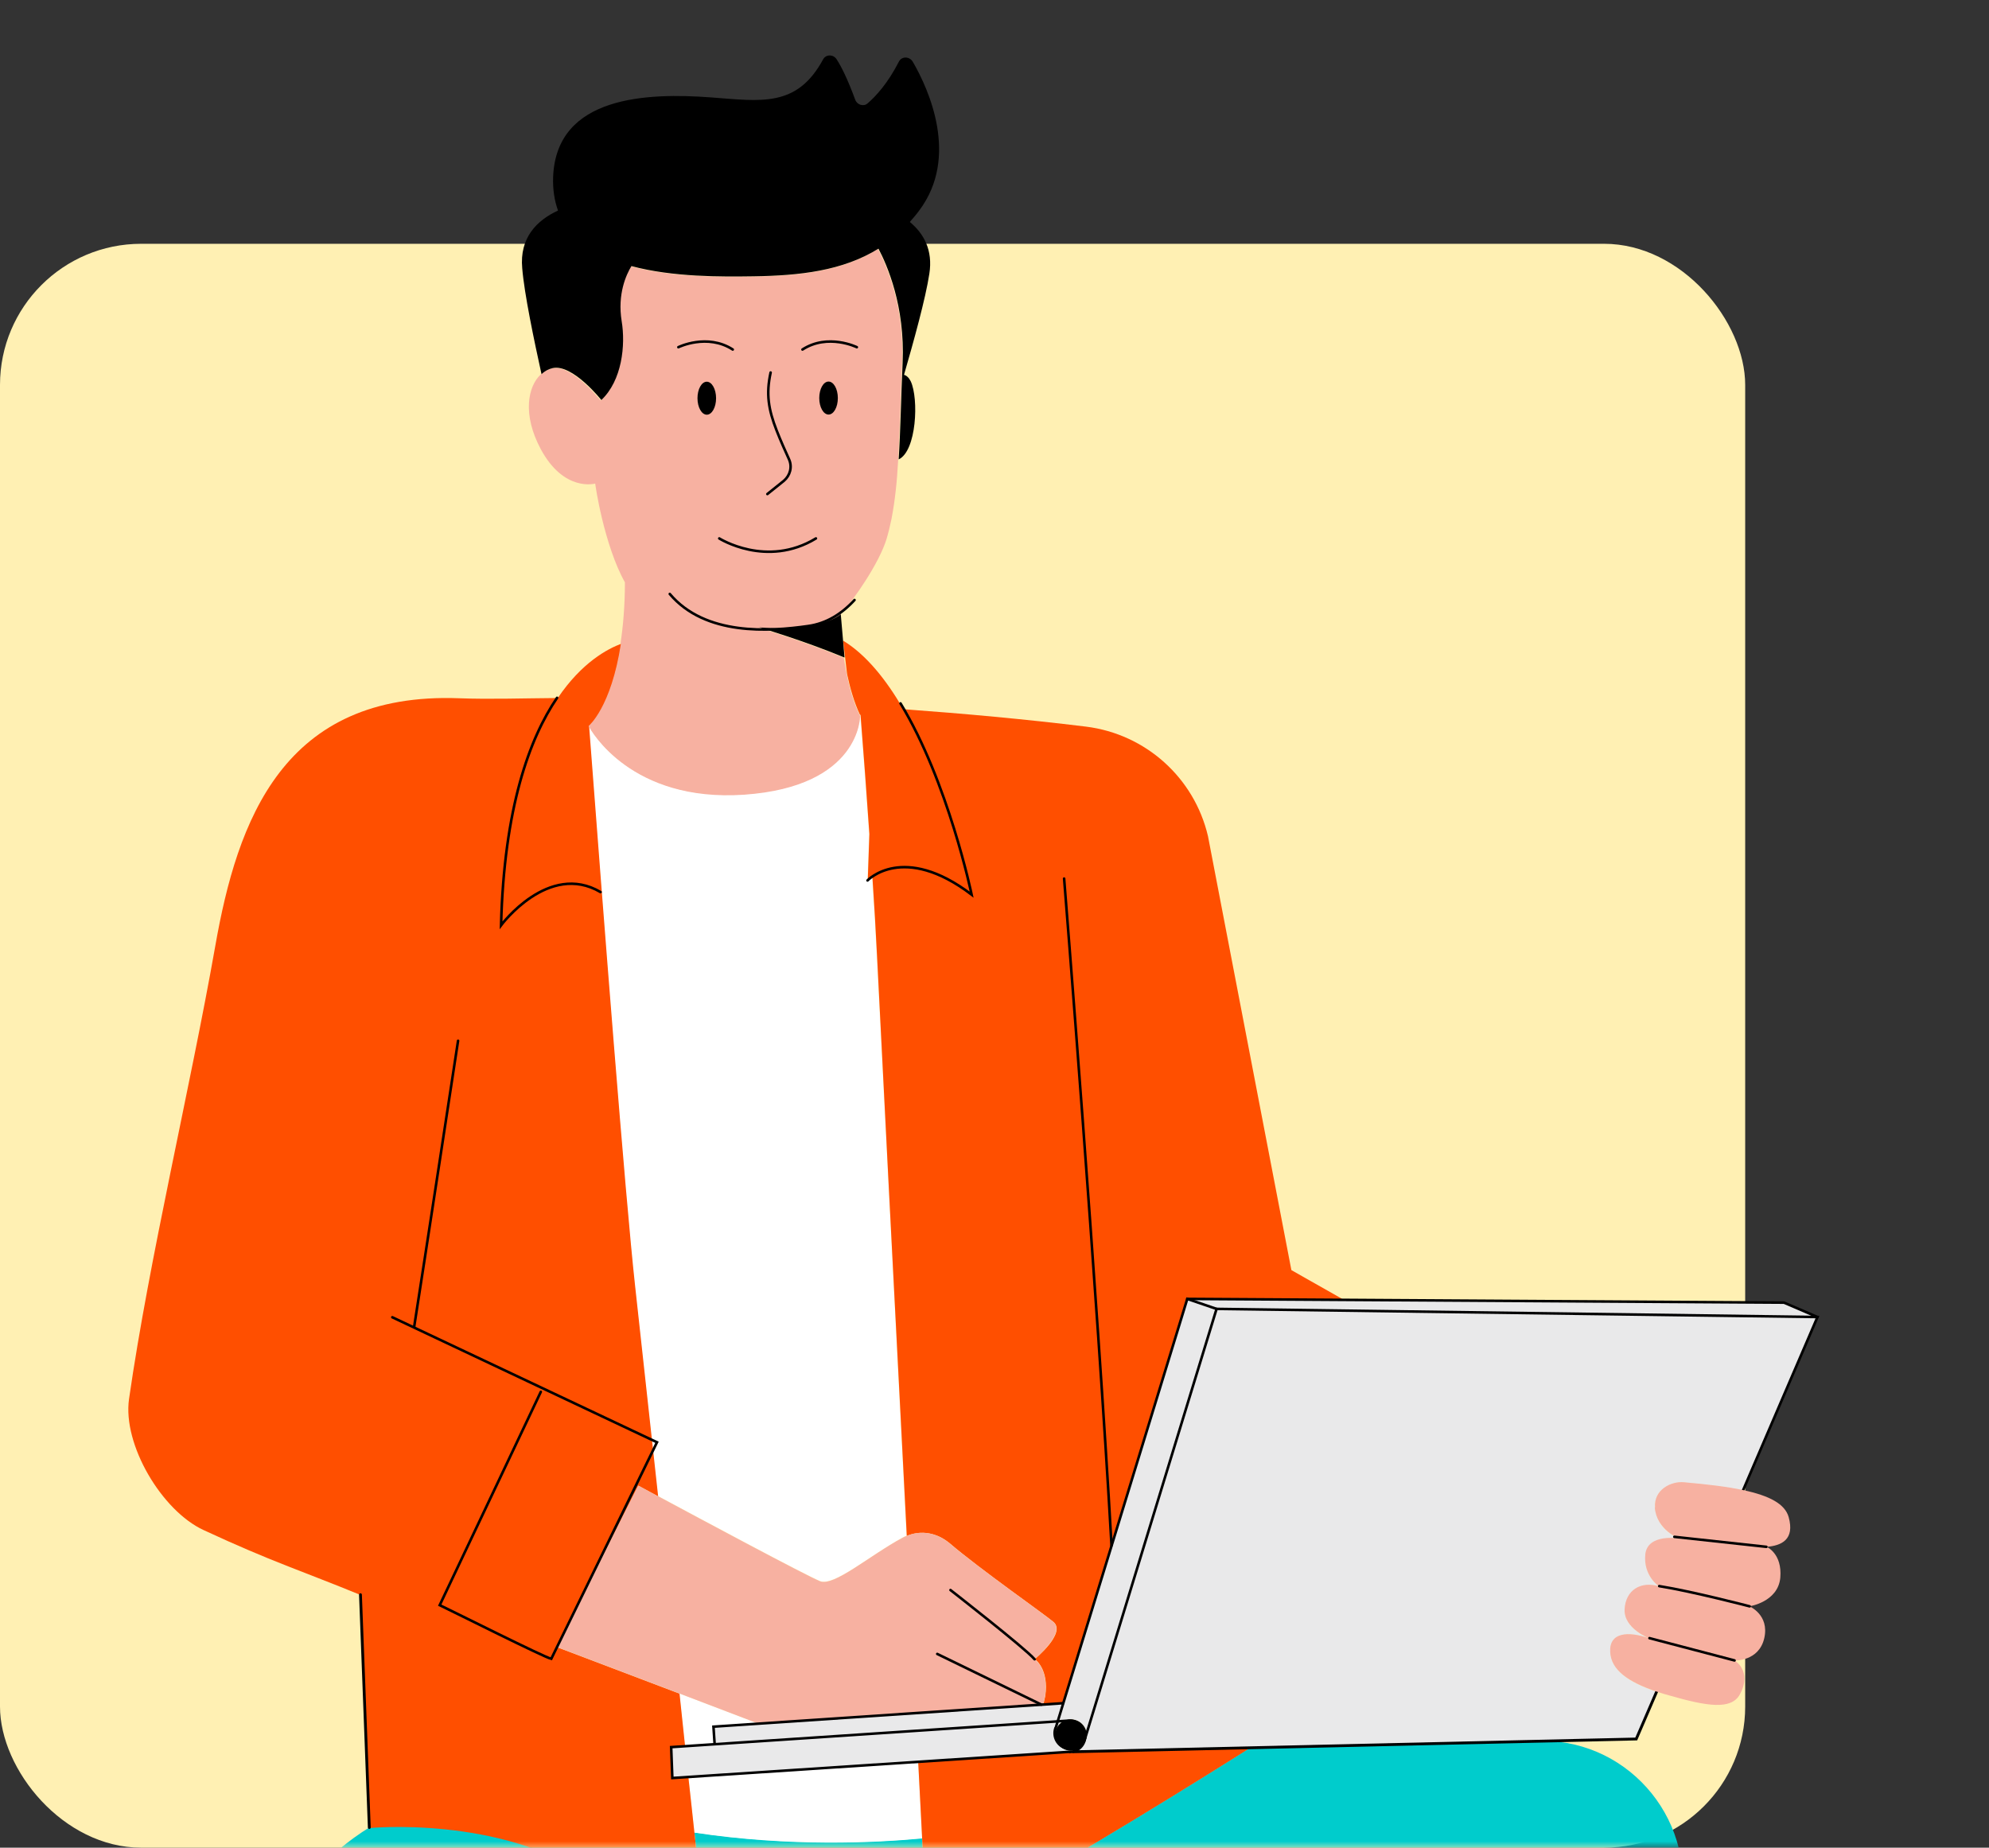 <svg width="155" height="144" viewBox="0 0 155 144" fill="none" xmlns="http://www.w3.org/2000/svg">
<rect x="0" y="0" width="155" height="144" fill="#333333" stroke="none"/>
<rect y="19" width="136" height="125" rx="11" fill="#FFF0B3"/>
<mask id="mask0_296_15541" style="mask-type:alpha" maskUnits="userSpaceOnUse" x="4" y="0" width="151" height="144">
<rect x="4" width="151" height="144" fill="#D9D9D9"/>
</mask>
<g mask="url(#mask0_296_15541)">
<path d="M97.43 136.199C94.424 138.1 83.65 144.855 76.533 148.676C75.084 148.622 73.617 148.567 72.132 148.495C72.06 147.209 71.969 145.434 71.861 143.261C68.203 143.605 61.539 143.931 54.114 142.809C54.35 144.909 54.531 146.63 54.657 147.771C52.195 147.662 49.804 147.571 47.541 147.463C40.822 141.505 29.74 142.32 28.834 142.392C27.983 142.917 27.186 143.497 26.426 144.131C25.647 144.764 24.905 145.453 24.217 146.159C16.557 153.982 19.291 167.038 29.378 171.276C32.058 172.398 34.792 173.304 37.255 173.666C38.016 173.775 38.74 173.829 39.446 173.829L39.736 173.793L99.984 173.829L93.845 204.668L96.67 205.085L114.616 207.765L117.803 208.236L124.72 176.889L126.35 169.501L129.411 155.648L130.877 148.984C132.38 142.157 127.165 135.674 120.175 135.674H119.958L97.449 136.181L97.43 136.199Z" fill="#00CCCC"/>
<path d="M53.389 136.091L55.671 135.946L55.617 134.57L59.112 134.335L52.937 131.98C53.081 133.393 53.244 134.769 53.371 136.091H53.389Z" fill="white"/>
<path d="M51.271 116.587C54.675 118.416 62.679 122.708 63.893 123.215C64.979 123.668 67.768 121.223 70.34 119.829C70.448 119.775 70.539 119.72 70.647 119.684C69.706 101.249 68.637 80.388 68.329 74.484C68.239 72.619 68.112 70.519 67.967 68.309C67.732 68.472 67.605 68.599 67.605 68.599L67.732 64.995C67.514 61.863 67.279 58.675 67.044 55.724L66.989 55.688C66.989 55.688 67.007 55.742 67.026 55.76C67.026 55.76 67.08 61.265 57.989 61.899C49.206 62.514 46.074 56.955 45.874 56.557C46.979 71.116 48.681 93.1 49.46 100.181C49.84 103.603 50.51 109.742 51.253 116.551L51.271 116.587Z" fill="white"/>
<path d="M54.114 142.828C61.538 143.951 68.203 143.625 71.861 143.281C71.77 141.524 71.661 139.514 71.553 137.305L53.643 138.482C53.806 140.057 53.969 141.506 54.114 142.81V142.828Z" fill="white"/>
<path d="M47.541 147.481C49.786 147.589 52.176 147.68 54.657 147.789C54.531 146.63 54.349 144.927 54.114 142.827C53.969 141.523 53.824 140.056 53.643 138.499L52.394 138.589L52.303 136.181L53.39 136.108C53.245 134.786 53.1 133.41 52.955 131.998L43.412 128.376L49.75 115.79C49.75 115.79 50.347 116.116 51.289 116.623C50.547 109.814 49.877 103.676 49.496 100.253C48.718 93.172 47.015 71.188 45.911 56.629V56.611C45.911 56.611 47.667 55.18 48.428 50.164C47.359 50.562 45.349 51.613 43.466 54.401C40.75 54.42 38.196 54.51 35.806 54.42C22.061 53.895 18.494 63.945 16.774 73.742C14.818 84.824 11.631 98.08 10.055 109.036C9.548 112.585 12.609 117.746 15.868 119.249C21.247 121.748 23.546 122.436 28.128 124.32L28.816 142.465C28.816 142.465 28.834 142.465 28.87 142.465C29.776 142.392 40.858 141.577 47.577 147.535L47.541 147.481Z" fill="#FF4F00"/>
<path d="M67.75 65.014L67.623 68.618C67.623 68.618 67.75 68.491 67.985 68.328C68.13 70.537 68.257 72.638 68.347 74.503C68.637 80.389 69.706 101.268 70.665 119.703C71.788 119.232 73.02 119.449 74.016 120.282C76.46 122.365 81.368 125.787 82.092 126.403C83.124 127.272 80.643 129.301 80.643 129.301C80.643 129.301 81.766 130.061 81.458 132.18L81.313 132.832L82.871 132.723L92.541 101.214L104.692 101.286L101.559 99.512L100.635 98.986L94.134 65.159C93.066 60.614 89.281 57.209 84.627 56.63C79.901 56.05 75.12 55.616 70.394 55.272C69.072 52.99 67.514 51.034 65.704 49.93L66.011 52.537C66.247 53.642 66.573 54.765 67.007 55.688L67.062 55.724C67.297 58.658 67.533 61.863 67.75 64.996V65.014Z" fill="#FF4F00"/>
<path d="M71.861 143.279C71.969 145.452 72.06 147.227 72.132 148.513C73.617 148.567 75.084 148.621 76.533 148.694C83.649 144.873 94.424 138.118 97.43 136.217L83.631 136.525C83.631 136.525 83.559 136.525 83.523 136.525C83.486 136.525 83.45 136.525 83.414 136.525L71.553 137.303C71.661 139.513 71.77 141.523 71.861 143.279Z" fill="#FF4F00"/>
<path d="M80.625 129.301C80.625 129.301 83.088 127.273 82.074 126.403C81.35 125.788 76.442 122.347 73.997 120.283C73.019 119.45 71.77 119.232 70.647 119.703C70.539 119.739 70.448 119.794 70.339 119.848C67.768 121.224 64.979 123.687 63.893 123.234C62.679 122.727 54.675 118.435 51.271 116.606C50.329 116.099 49.732 115.773 49.732 115.773L43.394 128.359L52.937 131.981L59.112 134.335L81.295 132.85L81.44 132.198C81.748 130.061 80.625 129.319 80.625 129.319V129.301Z" fill="#F7B1A1"/>
<path d="M48.392 50.129C47.631 55.145 45.874 56.576 45.874 56.576C45.874 56.576 45.874 56.576 45.874 56.594C46.074 56.974 49.206 62.534 57.989 61.936C67.098 61.302 67.025 55.797 67.025 55.797C67.025 55.779 67.007 55.743 66.989 55.725C66.537 54.801 66.211 53.678 65.993 52.574C65.903 52.139 65.83 51.686 65.758 51.27C62.679 49.984 59.148 48.934 59.148 48.934C63.965 49.35 65.504 47.902 65.504 47.902V47.974C65.504 47.974 65.504 47.92 65.504 47.884C66.627 46.634 68.528 43.845 69.09 41.998C69.235 41.509 69.362 40.984 69.47 40.459C69.742 39.065 69.905 37.525 69.995 35.823C70.122 33.596 70.176 31.097 70.303 28.29C70.502 23.889 69.09 20.684 68.42 19.398C65.613 21.155 62.281 21.499 58.677 21.553C56.215 21.59 52.412 21.626 49.17 20.757C48.772 21.409 48.066 22.93 48.41 25.048C48.718 26.914 48.446 29.666 46.816 31.224C46.816 31.224 44.571 28.362 43.013 28.706C42.705 28.779 42.416 28.942 42.144 29.177C41.13 30.119 40.695 32.31 42.144 35.008C43.955 38.376 46.382 37.688 46.382 37.688C46.382 37.688 46.544 38.883 46.925 40.459C47.305 42.016 47.885 43.936 48.699 45.385C48.699 47.25 48.554 48.825 48.355 50.147L48.392 50.129Z" fill="#F7B1A1"/>
<path d="M46.853 31.187C48.483 29.647 48.754 26.895 48.446 25.03C48.102 22.911 48.809 21.39 49.207 20.738C52.448 21.607 56.251 21.571 58.714 21.535C62.318 21.48 65.65 21.118 68.457 19.38C69.127 20.647 70.539 23.853 70.34 28.271C70.213 31.078 70.177 33.577 70.032 35.804C71.426 35.153 71.608 31.078 70.974 29.72C70.829 29.43 70.648 29.267 70.448 29.213C71.191 26.641 72.133 23.255 72.422 21.335C72.712 19.488 71.988 18.203 70.901 17.297C71.155 17.008 71.408 16.718 71.644 16.392C74.758 12.227 72.386 6.975 71.137 4.82C70.883 4.386 70.267 4.368 70.05 4.802C69.181 6.504 68.239 7.518 67.605 8.062C67.298 8.333 66.79 8.17 66.646 7.772C66.048 6.142 65.559 5.182 65.197 4.621C64.943 4.223 64.364 4.223 64.147 4.621C62.1 8.406 59.312 7.881 55.4 7.591C50.511 7.229 43.358 7.428 43.104 13.784C43.068 14.78 43.213 15.649 43.484 16.41C41.837 17.171 40.478 18.529 40.696 20.901C40.859 22.911 41.619 26.515 42.199 29.159C42.452 28.923 42.742 28.76 43.068 28.688C44.625 28.344 46.871 31.187 46.871 31.187H46.853Z" fill="black"/>
<path d="M65.523 47.938V47.865C65.523 47.865 64.002 49.314 59.166 48.897C59.166 48.897 62.698 49.948 65.776 51.233C65.776 51.233 65.794 51.233 65.812 51.233L65.523 47.901V47.938Z" fill="black"/>
<path d="M104.674 101.305L92.523 101.232L82.853 132.742L81.295 132.85L59.112 134.335L55.617 134.571L55.671 135.947L53.39 136.092L52.303 136.164L52.394 138.573L53.643 138.482L71.553 137.305L83.414 136.526C83.414 136.526 83.487 136.526 83.523 136.526C83.559 136.526 83.595 136.526 83.631 136.526L97.43 136.219L119.94 135.712L127.527 135.549L129.121 131.854C126.857 131.094 125.571 130.152 125.499 128.776C125.408 127.2 126.911 127.128 128.559 127.707C128.559 127.707 126.531 126.929 126.622 125.444C126.712 123.959 127.889 123.235 129.302 123.651C129.302 123.651 128.052 122.818 128.233 121.17C128.414 119.522 130.877 119.921 130.877 119.921C130.877 119.921 129.121 119.287 128.976 117.512C128.867 116.1 130.243 115.448 131.221 115.538C133.068 115.701 134.608 115.901 135.857 116.154L141.652 102.663L140.076 101.975L139.062 101.54L104.71 101.341L104.674 101.305ZM84.609 135.657C84.374 136.291 83.668 136.599 83.034 136.363C82.4 136.128 82.074 135.422 82.309 134.788C82.545 134.154 83.251 133.846 83.885 134.082C84.519 134.317 84.845 135.023 84.609 135.657Z" fill="#E9E9EA"/>
<path d="M83.884 134.081C83.251 133.845 82.544 134.153 82.309 134.787C82.074 135.421 82.4 136.127 83.033 136.363C83.667 136.598 84.373 136.29 84.609 135.656C84.844 135.022 84.518 134.316 83.884 134.081Z" fill="black"/>
<path d="M74.07 123.922C74.07 123.922 79.883 128.449 80.626 129.318" stroke="black" stroke-width="0.2" stroke-miterlimit="10" stroke-linecap="round"/>
<path d="M73.038 128.902L81.151 132.85" stroke="black" stroke-width="0.2" stroke-miterlimit="10" stroke-linecap="round"/>
<path d="M30.572 102.662L51.198 112.405L42.959 129.282C42.325 129.119 35.588 125.733 34.266 125.099L42.144 108.475" stroke="black" stroke-width="0.2" stroke-miterlimit="10" stroke-linecap="round"/>
<path d="M35.697 81.113C35.697 81.113 32.981 98.932 32.275 103.405" stroke="black" stroke-width="0.2" stroke-miterlimit="10" stroke-linecap="round"/>
<path d="M86.619 120.445C85.532 101.032 82.925 68.473 82.925 68.473" stroke="black" stroke-width="0.2" stroke-miterlimit="10" stroke-linecap="round"/>
<path d="M66.591 46.762C65.595 47.848 64.4 48.591 62.987 48.79C59.963 49.225 54.965 49.569 52.194 46.291" stroke="black" stroke-width="0.2" stroke-miterlimit="10" stroke-linecap="round"/>
<path d="M55.08 32.321C55.48 32.32 55.804 31.744 55.803 31.034C55.802 30.324 55.477 29.749 55.077 29.749C54.677 29.75 54.353 30.326 54.354 31.036C54.355 31.746 54.68 32.321 55.08 32.321Z" fill="black"/>
<path d="M64.569 32.309C64.969 32.308 65.293 31.732 65.292 31.022C65.291 30.312 64.966 29.737 64.566 29.737C64.166 29.738 63.843 30.314 63.843 31.024C63.844 31.734 64.169 32.309 64.569 32.309Z" fill="black"/>
<path d="M60.054 29.033C59.692 30.699 59.873 31.894 60.525 33.56C60.851 34.393 61.213 35.19 61.484 35.788C61.756 36.385 61.575 37.055 61.086 37.472L59.8 38.504" stroke="black" stroke-width="0.2" stroke-miterlimit="10" stroke-linecap="round"/>
<path d="M56.051 41.963C56.051 41.963 59.745 44.299 63.584 41.963" stroke="black" stroke-width="0.2" stroke-miterlimit="10" stroke-linecap="round"/>
<path d="M52.864 27.059C52.864 27.059 55.11 25.954 57.102 27.24" stroke="black" stroke-width="0.2" stroke-miterlimit="10" stroke-linecap="round"/>
<path d="M66.772 27.059C66.772 27.059 64.527 25.954 62.535 27.24" stroke="black" stroke-width="0.2" stroke-miterlimit="10" stroke-linecap="round"/>
<path d="M70.176 54.82C73.889 60.923 75.718 69.724 75.718 69.724C70.376 65.668 67.605 68.619 67.605 68.619" stroke="black" stroke-width="0.2" stroke-miterlimit="10" stroke-linecap="round"/>
<path d="M43.412 54.385C41.257 57.554 39.283 62.95 39.047 72.113C39.047 72.113 42.742 67.133 46.798 69.524" stroke="black" stroke-width="0.2" stroke-miterlimit="10" stroke-linecap="round"/>
<path d="M55.69 135.927L55.599 134.569L82.853 132.74" stroke="black" stroke-width="0.2" stroke-miterlimit="10" stroke-linecap="round"/>
<path d="M83.414 136.526L52.394 138.572L52.303 136.164L83.269 134.1C83.921 134.063 84.501 134.534 84.555 135.204C84.627 135.892 84.102 136.49 83.414 136.544V136.526Z" stroke="black" stroke-width="0.2" stroke-miterlimit="10" stroke-linecap="round"/>
<path d="M92.523 101.232L139.026 101.522L141.634 102.645" stroke="black" stroke-width="0.2" stroke-miterlimit="10" stroke-linecap="round"/>
<path d="M83.631 136.526L127.509 135.53L129.103 131.836" stroke="black" stroke-width="0.22" stroke-miterlimit="10" stroke-linecap="round"/>
<path d="M135.839 116.135L141.634 102.644L94.805 102.01" stroke="black" stroke-width="0.2" stroke-miterlimit="10" stroke-linecap="round"/>
<path d="M82.255 134.716L92.523 101.232L94.805 102.011L84.573 135.44C84.374 136.074 83.722 136.436 83.088 136.255C82.418 136.074 82.038 135.386 82.237 134.716H82.255Z" stroke="black" stroke-width="0.2" stroke-miterlimit="10" stroke-linecap="round"/>
<path d="M28.779 142.428L28.091 124.283" stroke="black" stroke-width="0.22" stroke-miterlimit="10" stroke-linecap="round"/>
<path d="M128.957 117.494C129.102 119.25 130.859 119.902 130.859 119.902C130.859 119.902 128.378 119.486 128.215 121.152C128.052 122.818 129.283 123.633 129.283 123.633C127.871 123.198 126.676 123.922 126.603 125.426C126.531 126.929 128.541 127.689 128.541 127.689C126.893 127.11 125.39 127.2 125.48 128.758C125.553 130.134 126.839 131.075 129.102 131.836C129.428 131.945 129.754 132.053 130.116 132.144C133.014 132.977 134.915 133.285 135.585 132.053C136.581 130.224 135.169 129.409 135.169 129.409C135.169 129.409 137.07 129.5 137.487 127.671C137.903 125.842 136.328 125.19 136.328 125.19C136.328 125.19 138.555 124.864 138.736 122.963C138.899 121.061 137.668 120.554 137.668 120.554C138.827 120.464 139.877 119.993 139.388 118.236C139.098 117.204 137.885 116.57 135.857 116.136C134.607 115.864 133.05 115.683 131.221 115.52C130.243 115.429 128.867 116.081 128.975 117.494H128.957Z" fill="#F7B1A1"/>
<path d="M130.479 119.775C132.778 120.029 137.65 120.554 137.65 120.554" stroke="black" stroke-width="0.2" stroke-miterlimit="10" stroke-linecap="round"/>
<path d="M129.301 123.615C131.909 124.032 136.346 125.191 136.346 125.191" stroke="black" stroke-width="0.2" stroke-miterlimit="10" stroke-linecap="round"/>
<path d="M128.541 127.67L135.169 129.408" stroke="black" stroke-width="0.2" stroke-miterlimit="10" stroke-linecap="round"/>
</g>
</svg>
